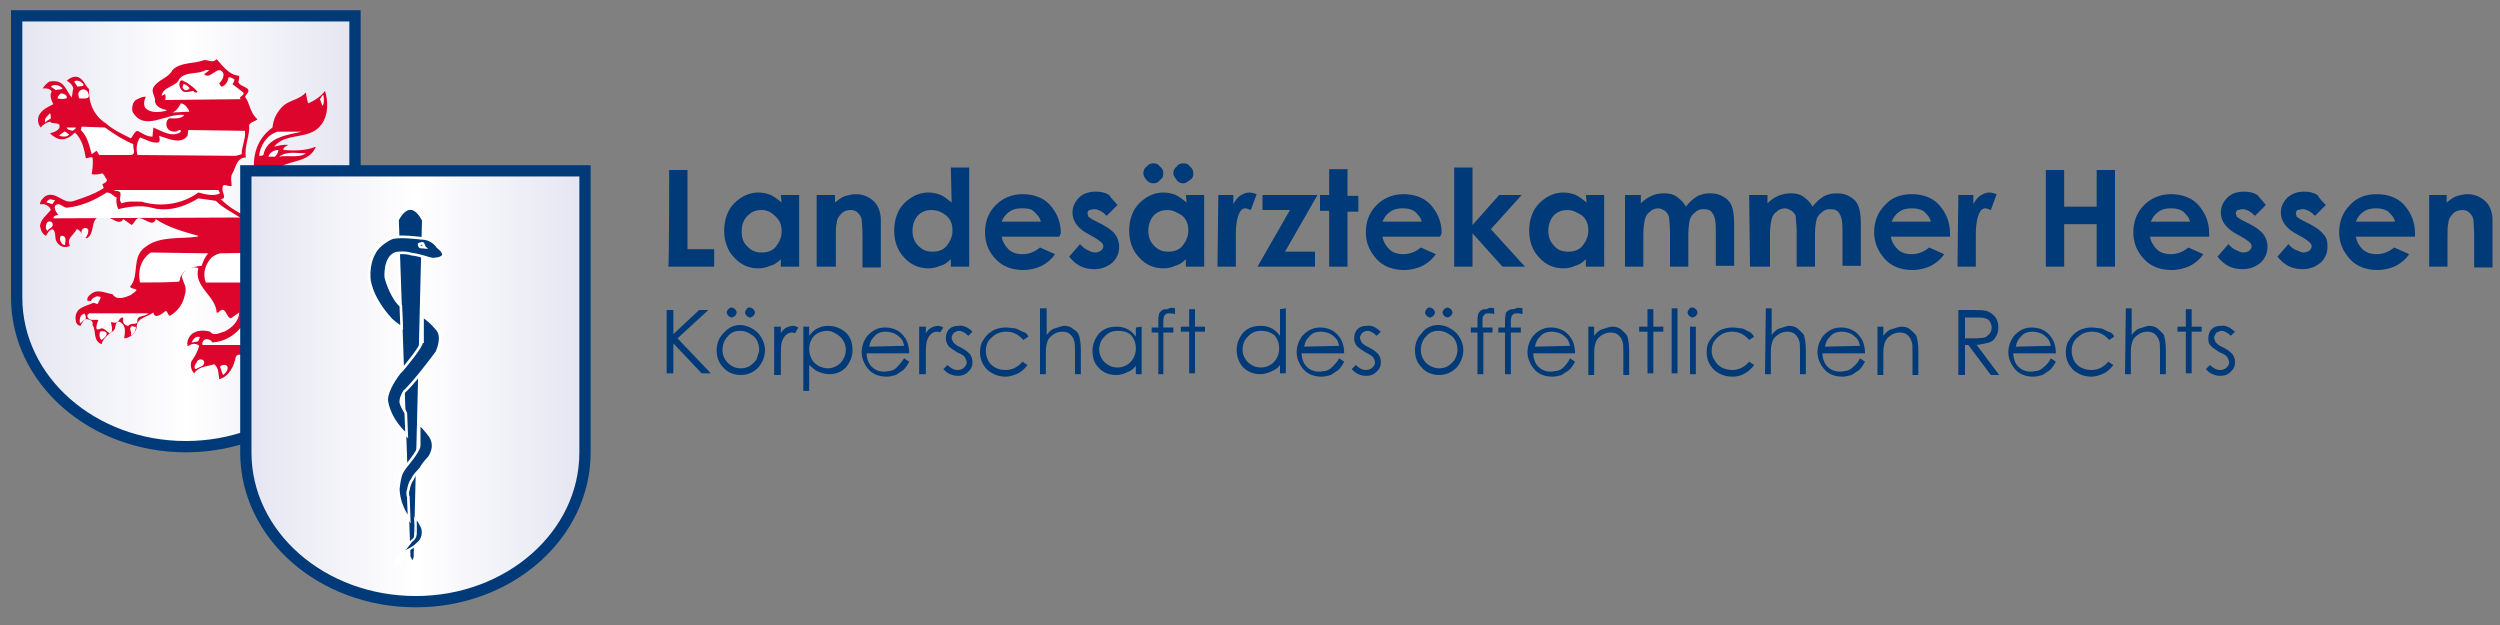 <?xml version="1.0" encoding="utf-8"?>
<!-- Generator: Adobe Illustrator 27.6.1, SVG Export Plug-In . SVG Version: 6.00 Build 0)  -->
<svg version="1.1" id="Ebene_1" xmlns="http://www.w3.org/2000/svg" xmlns:xlink="http://www.w3.org/1999/xlink" x="0px" y="0px"
	 viewBox="0 0 300 75" style="enable-background:new 0 0 300 75;" xml:space="preserve">
<rect x="0" y="0" width="300" height="75" fill="#808080" stroke="none"/>
<style type="text/css">
	.st0{enable-background:new    ;}
	.st1{fill:#003A78;}
	.st2{fill:url(#SVGID_1_);stroke:#003A78;stroke-width:1.356;}
	.st3{fill:none;stroke:#000000;stroke-width:0.185;}
	.st4{fill:none;}
	.st5{fill:#DD052B;}
	.st6{fill:#FFFFFF;}
	.st7{fill:url(#SVGID_00000108289823804006520950000016505595452737876096_);stroke:#003A78;stroke-width:1.354;}
	.st8{fill:#0053A1;stroke:#FFFFFF;stroke-width:1.339;}
	.st9{fill:#003A78;stroke:#FFFFFF;stroke-width:0.32;}
	.st10{fill:#003A78;stroke:#FFFFFF;stroke-width:0.24;}
</style>
<g class="st0">
	<path class="st1" d="M80.3,20.4h2.2v9.5h3.2V32h-5.5C80.3,32,80.3,20.4,80.3,20.4z"/>
	<path class="st1" d="M93.7,23.4h2.2V32h-2.2v-0.9c-0.4,0.4-0.8,0.7-1.3,0.8c-0.4,0.2-0.9,0.3-1.4,0.3c-1.1,0-2.1-0.4-2.9-1.3
		c-0.8-0.8-1.2-2-1.2-3.2c0-1.3,0.4-2.5,1.2-3.3c0.8-0.8,1.8-1.3,2.9-1.3c0.5,0,1,0.1,1.5,0.3c0.4,0.2,0.8,0.5,1.3,0.9L93.7,23.4
		C93.7,23.4,93.7,23.4,93.7,23.4z M91.4,25.2c-0.7,0-1.2,0.2-1.7,0.7C89.2,26.4,89,27,89,27.8s0.2,1.3,0.7,1.8
		c0.5,0.5,1,0.7,1.7,0.7c0.7,0,1.3-0.2,1.7-0.7c0.4-0.5,0.7-1.1,0.7-1.8c0-0.8-0.2-1.3-0.7-1.8C92.6,25.5,92.1,25.2,91.4,25.2z"/>
	<path class="st1" d="M98,23.4h2.2v0.9c0.5-0.4,0.9-0.7,1.3-0.8c0.4-0.1,0.8-0.2,1.2-0.2c0.8,0,1.6,0.3,2.2,0.9
		c0.5,0.5,0.8,1.3,0.8,2.2v5.7h-2.2v-3.8c0-1.1-0.1-1.7-0.1-2c-0.1-0.4-0.3-0.6-0.5-0.8s-0.5-0.3-0.8-0.3c-0.4,0-0.8,0.1-1.1,0.4
		s-0.6,0.7-0.6,1.2c-0.1,0.3-0.1,0.8-0.1,1.8V32H98V23.4z"/>
	<path class="st1" d="M114.1,20.1h2.2V32h-2.2v-0.9c-0.4,0.4-0.8,0.7-1.3,0.8c-0.4,0.2-0.9,0.3-1.4,0.3c-1.1,0-2.1-0.4-2.9-1.3
		c-0.8-0.8-1.2-2-1.2-3.2c0-1.3,0.4-2.5,1.2-3.3c0.8-0.8,1.8-1.3,2.9-1.3c0.5,0,1,0.1,1.5,0.3c0.4,0.2,0.8,0.5,1.3,0.9L114.1,20.1
		C114.1,20.1,114.1,20.1,114.1,20.1z M111.8,25.2c-0.7,0-1.2,0.2-1.7,0.7c-0.4,0.5-0.6,1.1-0.6,1.8s0.2,1.3,0.7,1.8
		c0.5,0.5,1,0.7,1.7,0.7c0.7,0,1.3-0.2,1.7-0.7c0.4-0.5,0.7-1.1,0.7-1.8c0-0.8-0.2-1.3-0.7-1.8C113.1,25.5,112.5,25.2,111.8,25.2z"
		/>
	<path class="st1" d="M127.1,28.4h-6.9c0.1,0.6,0.4,1.1,0.8,1.5c0.4,0.4,1,0.6,1.7,0.6c0.8,0,1.5-0.3,2.1-0.8l1.8,0.8
		c-0.4,0.6-1,1.1-1.6,1.4c-0.6,0.3-1.4,0.5-2.2,0.5c-1.3,0-2.5-0.4-3.3-1.3c-0.8-0.8-1.3-1.9-1.3-3.2s0.4-2.4,1.3-3.3
		c0.8-0.8,1.9-1.3,3.2-1.3c1.3,0,2.5,0.4,3.3,1.3c0.8,0.9,1.3,2,1.3,3.4L127.1,28.4z M124.9,26.6c-0.1-0.5-0.4-0.8-0.8-1.2
		c-0.4-0.4-0.9-0.4-1.5-0.4c-0.6,0-1.1,0.1-1.6,0.5c-0.3,0.2-0.6,0.6-0.8,1.1H124.9z"/>
	<path class="st1" d="M134.1,24.6l-1.3,1.3c-0.6-0.6-1.1-0.8-1.5-0.8c-0.2,0-0.4,0.1-0.6,0.1c-0.1,0.1-0.2,0.2-0.2,0.4
		s0.1,0.2,0.1,0.4c0.1,0.1,0.3,0.2,0.6,0.4l0.8,0.4c0.8,0.4,1.4,0.8,1.8,1.3c0.3,0.4,0.5,0.9,0.5,1.5c0,0.8-0.3,1.4-0.8,1.9
		c-0.6,0.5-1.3,0.8-2.2,0.8c-1.3,0-2.2-0.5-3-1.5l1.3-1.5c0.3,0.3,0.6,0.6,0.9,0.7c0.4,0.2,0.6,0.3,0.9,0.3s0.5-0.1,0.7-0.2
		c0.1-0.1,0.3-0.3,0.3-0.5c0-0.4-0.3-0.6-0.9-1l-0.7-0.4c-1.4-0.7-2.1-1.6-2.1-2.7c0-0.7,0.3-1.3,0.8-1.8c0.5-0.5,1.2-0.7,2-0.7
		c0.6,0,1.1,0.1,1.6,0.4C133.3,23.8,133.8,24.2,134.1,24.6z"/>
	<path class="st1" d="M142.3,23.4h2.2V32h-2.2v-0.9c-0.4,0.4-0.8,0.7-1.3,0.8c-0.4,0.2-0.9,0.3-1.4,0.3c-1.1,0-2.1-0.4-2.9-1.3
		c-0.8-0.8-1.2-2-1.2-3.2c0-1.3,0.4-2.5,1.2-3.3c0.8-0.8,1.8-1.3,2.9-1.3c0.5,0,1,0.1,1.5,0.3c0.4,0.2,0.8,0.5,1.3,0.9L142.3,23.4
		C142.4,23.4,142.3,23.4,142.3,23.4z M138.4,19.6c0.4,0,0.6,0.1,0.8,0.4c0.3,0.2,0.4,0.5,0.4,0.8c0,0.4-0.1,0.6-0.4,0.8
		c-0.2,0.3-0.5,0.4-0.8,0.4c-0.3,0-0.6-0.1-0.8-0.4c-0.2-0.2-0.4-0.5-0.4-0.8c0-0.3,0.1-0.6,0.4-0.8
		C137.8,19.7,138.1,19.6,138.4,19.6z M140.1,25.2c-0.7,0-1.2,0.2-1.7,0.7c-0.4,0.5-0.6,1.1-0.6,1.8s0.2,1.3,0.7,1.8
		c0.5,0.5,1,0.7,1.7,0.7s1.3-0.2,1.7-0.7c0.4-0.5,0.7-1.1,0.7-1.8c0-0.8-0.2-1.3-0.7-1.8C141.3,25.5,140.7,25.2,140.1,25.2z
		 M142,19.6c0.4,0,0.6,0.1,0.8,0.4c0.3,0.2,0.4,0.5,0.4,0.8c0,0.4-0.1,0.6-0.4,0.8s-0.5,0.4-0.8,0.4c-0.3,0-0.6-0.1-0.8-0.4
		s-0.4-0.5-0.4-0.8c0-0.3,0.1-0.6,0.4-0.8C141.4,19.7,141.6,19.6,142,19.6z"/>
	<path class="st1" d="M146.2,23.4h1.8v1.1c0.2-0.4,0.5-0.8,0.8-1c0.3-0.2,0.7-0.4,1.1-0.4c0.3,0,0.6,0.1,0.9,0.2l-0.7,1.9
		c-0.3-0.1-0.5-0.2-0.6-0.2c-0.4,0-0.6,0.2-0.8,0.6c-0.2,0.4-0.4,1.2-0.4,2.5v0.4V32h-2.2L146.2,23.4L146.2,23.4z"/>
	<path class="st1" d="M151.5,23.4h6.6l-3.9,6.8h3.6V32h-6.9l3.9-6.8h-3.3V23.4L151.5,23.4z"/>
	<path class="st1" d="M159.5,20.3h2.2v3.2h1.3v1.9h-1.3V32h-2.2v-6.7h-1.1v-1.9h1.1V20.3z"/>
	<path class="st1" d="M172.8,28.4h-6.9c0.1,0.6,0.4,1.1,0.8,1.5s1,0.6,1.7,0.6c0.8,0,1.5-0.3,2.1-0.8l1.8,0.8
		c-0.4,0.6-1,1.1-1.6,1.4c-0.6,0.3-1.4,0.5-2.2,0.5c-1.3,0-2.5-0.4-3.3-1.3s-1.3-1.9-1.3-3.2s0.4-2.4,1.3-3.3
		c0.8-0.8,1.9-1.3,3.2-1.3c1.3,0,2.5,0.4,3.3,1.3c0.8,0.9,1.3,2,1.3,3.4L172.8,28.4L172.8,28.4z M170.6,26.6
		c-0.1-0.5-0.4-0.8-0.8-1.2c-0.4-0.3-0.9-0.4-1.5-0.4c-0.6,0-1.1,0.1-1.6,0.5c-0.3,0.2-0.6,0.6-0.8,1.1H170.6z"/>
	<path class="st1" d="M174.5,20.1h2.2V27l3.2-3.6h2.7l-3.7,4.1l4.1,4.5h-2.7l-3.6-4v4h-2.2L174.5,20.1
		C174.6,20.1,174.5,20.1,174.5,20.1z"/>
	<path class="st1" d="M190.3,23.4h2.2V32h-2.2v-0.9c-0.4,0.4-0.8,0.7-1.3,0.8c-0.4,0.2-0.9,0.3-1.4,0.3c-1.1,0-2.1-0.4-2.9-1.3
		c-0.8-0.8-1.2-2-1.2-3.2c0-1.3,0.4-2.5,1.2-3.3c0.8-0.8,1.8-1.3,2.9-1.3c0.5,0,1,0.1,1.5,0.3c0.4,0.2,0.8,0.5,1.3,0.9L190.3,23.4
		C190.4,23.4,190.3,23.4,190.3,23.4z M188.1,25.2c-0.7,0-1.2,0.2-1.7,0.7c-0.4,0.5-0.6,1.1-0.6,1.8s0.2,1.3,0.7,1.8
		c0.4,0.5,1,0.7,1.7,0.7c0.7,0,1.3-0.2,1.7-0.7c0.4-0.5,0.7-1.1,0.7-1.8c0-0.8-0.2-1.3-0.7-1.8C189.3,25.5,188.7,25.2,188.1,25.2z"
		/>
	<path class="st1" d="M194.7,23.4h2.2v1c0.4-0.4,0.8-0.7,1.3-0.9c0.4-0.2,0.9-0.3,1.5-0.3c0.6,0,1.1,0.1,1.5,0.4s0.8,0.6,1.1,1.2
		c0.4-0.5,0.8-0.9,1.3-1.2c0.5-0.3,1.1-0.4,1.6-0.4c0.6,0,1.1,0.1,1.6,0.4c0.5,0.3,0.8,0.6,1,1.1c0.2,0.5,0.3,1.2,0.3,2.2v5h-2.2
		v-4.3c0-1-0.1-1.6-0.4-2c-0.2-0.4-0.6-0.5-1.1-0.5c-0.4,0-0.7,0.1-1,0.4c-0.3,0.2-0.5,0.5-0.6,0.8c-0.1,0.4-0.2,1-0.2,1.8v3.9h-2.2
		v-4.2c0-0.8-0.1-1.3-0.1-1.7c-0.1-0.4-0.3-0.6-0.5-0.8c-0.2-0.1-0.5-0.3-0.8-0.3s-0.7,0.1-1,0.4c-0.3,0.2-0.5,0.5-0.6,0.9
		c-0.1,0.4-0.2,1-0.2,1.8v3.9h-2.2V23.4z"/>
	<path class="st1" d="M209.9,23.4h2.2v1c0.4-0.4,0.8-0.7,1.3-0.9c0.5-0.2,0.9-0.3,1.5-0.3c0.6,0,1.1,0.1,1.5,0.4
		c0.4,0.3,0.8,0.6,1.1,1.2c0.4-0.5,0.8-0.9,1.3-1.2c0.5-0.3,1.1-0.4,1.6-0.4c0.6,0,1.1,0.1,1.6,0.4c0.5,0.3,0.8,0.6,1,1.1
		c0.2,0.5,0.3,1.2,0.3,2.2v5h-2.2v-4.3c0-1-0.1-1.6-0.4-2c-0.2-0.4-0.6-0.5-1.1-0.5c-0.4,0-0.7,0.1-1,0.4c-0.3,0.2-0.5,0.5-0.6,0.8
		c-0.1,0.4-0.2,1-0.2,1.8v3.9h-2.2v-4.2c0-0.8-0.1-1.3-0.1-1.7s-0.3-0.6-0.5-0.8c-0.2-0.1-0.5-0.3-0.8-0.3s-0.7,0.1-1,0.4
		c-0.3,0.2-0.5,0.5-0.6,0.9c-0.1,0.4-0.2,1-0.2,1.8v3.9H210L209.9,23.4L209.9,23.4z"/>
	<path class="st1" d="M233.8,28.4h-6.9c0.1,0.6,0.4,1.1,0.8,1.5s1,0.6,1.7,0.6c0.8,0,1.5-0.3,2.1-0.8l1.8,0.8
		c-0.4,0.6-1,1.1-1.6,1.4c-0.6,0.3-1.4,0.5-2.2,0.5c-1.3,0-2.5-0.4-3.3-1.3s-1.3-1.9-1.3-3.2s0.4-2.4,1.3-3.3
		c0.8-0.9,1.9-1.3,3.2-1.3c1.3,0,2.5,0.4,3.3,1.3s1.3,2,1.3,3.4V28.4z M231.7,26.6c-0.1-0.5-0.4-0.8-0.8-1.2
		c-0.4-0.3-0.9-0.4-1.5-0.4c-0.6,0-1.1,0.1-1.6,0.5c-0.3,0.2-0.6,0.6-0.8,1.1H231.7z"/>
	<path class="st1" d="M235,23.4h1.8v1.1c0.2-0.4,0.5-0.8,0.8-1s0.7-0.4,1.1-0.4c0.3,0,0.6,0.1,0.9,0.2l-0.7,1.9
		c-0.3-0.1-0.5-0.2-0.6-0.2c-0.4,0-0.6,0.2-0.8,0.6c-0.2,0.4-0.4,1.2-0.4,2.5v0.4V32h-2.2L235,23.4L235,23.4z"/>
	<path class="st1" d="M245.5,20.4h2.2v4.4h3.9v-4.4h2.2V32h-2.2v-5.1h-3.9V32h-2.2V20.4z"/>
	<path class="st1" d="M264.9,28.4H258c0.1,0.6,0.4,1.1,0.8,1.5c0.4,0.4,1,0.6,1.7,0.6c0.8,0,1.5-0.3,2.1-0.8l1.8,0.8
		c-0.4,0.6-1,1.1-1.6,1.4c-0.6,0.3-1.4,0.5-2.2,0.5c-1.3,0-2.5-0.4-3.3-1.3c-0.8-0.8-1.3-1.9-1.3-3.2s0.4-2.4,1.3-3.3
		c0.8-0.8,1.9-1.3,3.2-1.3c1.3,0,2.5,0.4,3.3,1.3c0.8,0.9,1.3,2,1.3,3.4V28.4z M262.8,26.6c-0.1-0.5-0.4-0.8-0.8-1.2
		c-0.4-0.3-0.9-0.4-1.5-0.4c-0.6,0-1.1,0.1-1.6,0.5c-0.3,0.2-0.6,0.6-0.8,1.1H262.8z"/>
	<path class="st1" d="M271.9,24.6l-1.3,1.3c-0.6-0.6-1.1-0.8-1.5-0.8c-0.2,0-0.4,0.1-0.6,0.1c-0.1,0.1-0.2,0.2-0.2,0.4
		s0.1,0.2,0.1,0.4c0.1,0.1,0.3,0.2,0.6,0.4l0.8,0.4c0.8,0.4,1.4,0.8,1.8,1.3c0.3,0.4,0.5,0.9,0.5,1.5c0,0.8-0.3,1.4-0.8,1.9
		c-0.6,0.5-1.3,0.8-2.2,0.8c-1.3,0-2.2-0.5-3-1.5l1.3-1.5c0.3,0.3,0.6,0.6,0.9,0.7c0.4,0.2,0.6,0.3,0.9,0.3c0.3,0,0.5-0.1,0.7-0.2
		c0.1-0.1,0.3-0.3,0.3-0.5c0-0.4-0.3-0.6-0.9-1l-0.7-0.4c-1.4-0.7-2.1-1.6-2.1-2.7c0-0.7,0.3-1.3,0.8-1.8c0.5-0.5,1.2-0.7,2-0.7
		c0.6,0,1.1,0.1,1.6,0.4C271.2,23.8,271.6,24.2,271.9,24.6z"/>
	<path class="st1" d="M279.1,24.6l-1.3,1.3c-0.6-0.6-1.1-0.8-1.5-0.8c-0.2,0-0.4,0.1-0.6,0.1c-0.1,0.1-0.2,0.2-0.2,0.4
		s0.1,0.2,0.1,0.4c0.1,0.1,0.3,0.2,0.6,0.4l0.8,0.4c0.8,0.4,1.4,0.8,1.8,1.3c0.4,0.4,0.5,0.9,0.5,1.5c0,0.8-0.3,1.4-0.8,1.9
		c-0.6,0.5-1.3,0.8-2.2,0.8c-1.3,0-2.2-0.5-3-1.5l1.3-1.5c0.3,0.3,0.6,0.6,0.9,0.7c0.4,0.1,0.6,0.3,0.9,0.3s0.5-0.1,0.7-0.2
		c0.1-0.1,0.3-0.3,0.3-0.5c0-0.4-0.3-0.6-0.9-1l-0.7-0.4c-1.4-0.7-2.1-1.6-2.1-2.7c0-0.7,0.3-1.3,0.8-1.8c0.6-0.5,1.2-0.7,2-0.7
		c0.6,0,1.1,0.1,1.6,0.4C278.3,23.8,278.7,24.2,279.1,24.6z"/>
	<path class="st1" d="M289.6,28.4h-6.9c0.1,0.6,0.4,1.1,0.8,1.5c0.4,0.4,1,0.6,1.7,0.6c0.8,0,1.5-0.3,2.1-0.8l1.8,0.8
		c-0.4,0.6-1,1.1-1.6,1.4c-0.6,0.3-1.4,0.5-2.2,0.5c-1.3,0-2.5-0.4-3.3-1.3s-1.3-1.9-1.3-3.2s0.4-2.4,1.3-3.3
		c0.8-0.9,1.9-1.3,3.2-1.3c1.3,0,2.5,0.4,3.3,1.3s1.3,2,1.3,3.4V28.4z M287.4,26.6c-0.1-0.5-0.4-0.8-0.8-1.2
		c-0.4-0.3-0.9-0.4-1.5-0.4c-0.6,0-1.1,0.1-1.6,0.5c-0.3,0.2-0.6,0.6-0.8,1.1H287.4z"/>
	<path class="st1" d="M291.4,23.4h2.2v0.9c0.5-0.4,0.9-0.7,1.3-0.8c0.4-0.1,0.8-0.2,1.2-0.2c0.8,0,1.6,0.3,2.2,0.9
		c0.5,0.5,0.8,1.3,0.8,2.2v5.7h-2.2v-3.8c0-1.1-0.1-1.7-0.1-2c-0.1-0.4-0.3-0.6-0.5-0.8c-0.2-0.2-0.5-0.3-0.8-0.3
		c-0.4,0-0.8,0.1-1.1,0.4c-0.3,0.3-0.6,0.7-0.6,1.2c-0.1,0.3-0.1,0.8-0.1,1.8V32h-2.2V23.4z"/>
</g>
<g class="st0">
	<path class="st1" d="M80,37.2h0.8v2.9l3.1-2.9h1.1l-3.7,3.4l4,4.2h-1.1l-3.4-3.6v3.6H80L80,37.2L80,37.2z"/>
	<path class="st1" d="M88.8,39c0.8,0,1.6,0.4,2.2,1c0.5,0.6,0.8,1.3,0.8,2c0,0.8-0.3,1.5-0.8,2.1c-0.6,0.6-1.3,0.9-2.1,0.9
		c-0.8,0-1.6-0.3-2.1-0.9c-0.6-0.6-0.8-1.3-0.8-2.1c0-0.8,0.3-1.5,0.8-2C87.3,39.4,88,39,88.8,39z M88.8,39.7
		c-0.6,0-1.1,0.2-1.5,0.7c-0.4,0.4-0.6,1-0.6,1.6c0,0.4,0.1,0.8,0.3,1.1c0.2,0.4,0.5,0.6,0.8,0.8s0.7,0.3,1.1,0.3s0.8-0.1,1.1-0.3
		s0.6-0.5,0.8-0.8c0.1-0.4,0.3-0.8,0.3-1.1c0-0.6-0.2-1.2-0.6-1.6C90,40,89.5,39.7,88.8,39.7z M87.8,36.9c0.1,0,0.3,0.1,0.4,0.2
		c0.1,0.1,0.2,0.3,0.2,0.4c0,0.1-0.1,0.3-0.2,0.4c-0.1,0.1-0.3,0.2-0.4,0.2s-0.3-0.1-0.4-0.2s-0.2-0.3-0.2-0.4
		c0-0.1,0.1-0.3,0.2-0.4C87.5,37,87.6,36.9,87.8,36.9z M90,36.9c0.1,0,0.3,0.1,0.4,0.2c0.1,0.1,0.2,0.3,0.2,0.4
		c0,0.1-0.1,0.3-0.2,0.4s-0.3,0.2-0.4,0.2c-0.1,0-0.3-0.1-0.4-0.2c-0.1-0.1-0.2-0.3-0.2-0.4c0-0.1,0.1-0.3,0.2-0.4
		C89.6,37,89.7,36.9,90,36.9z"/>
	<path class="st1" d="M92.9,39.2h0.8V40c0.2-0.4,0.5-0.6,0.7-0.7c0.2-0.1,0.5-0.2,0.8-0.2c0.2,0,0.4,0.1,0.6,0.2L95.4,40
		c-0.1-0.1-0.3-0.1-0.4-0.1c-0.2,0-0.5,0.1-0.7,0.3c-0.2,0.2-0.4,0.5-0.5,0.9c-0.1,0.4-0.1,1-0.1,2v1.9h-0.8V39.2z"/>
	<path class="st1" d="M96.4,39.2h0.7v1.1c0.3-0.4,0.6-0.7,1-0.9s0.8-0.3,1.3-0.3c0.8,0,1.5,0.3,2.1,0.8c0.6,0.6,0.8,1.3,0.8,2.1
		c0,0.8-0.3,1.5-0.8,2.1c-0.6,0.6-1.3,0.8-2,0.8c-0.4,0-0.8-0.1-1.3-0.3s-0.7-0.5-1.1-0.8v3.1h-0.7V39.2z M99.3,39.7
		c-0.6,0-1.2,0.2-1.6,0.6s-0.6,1-0.6,1.6c0,0.4,0.1,0.8,0.3,1.2c0.2,0.4,0.5,0.6,0.8,0.8c0.4,0.2,0.8,0.3,1.1,0.3
		c0.4,0,0.8-0.1,1.1-0.3c0.4-0.2,0.6-0.5,0.8-0.8s0.3-0.8,0.3-1.1c0-0.4-0.1-0.8-0.3-1.1c-0.2-0.4-0.5-0.6-0.8-0.8
		C100.1,39.9,99.7,39.7,99.3,39.7z"/>
	<path class="st1" d="M108.5,43l0.6,0.4c-0.2,0.4-0.4,0.7-0.7,1c-0.3,0.2-0.6,0.4-0.9,0.6c-0.4,0.1-0.7,0.2-1.1,0.2
		c-0.9,0-1.7-0.3-2.2-0.9c-0.5-0.6-0.8-1.3-0.8-2c0-0.7,0.2-1.3,0.6-1.9c0.6-0.7,1.3-1.1,2.2-1.1c1,0,1.8,0.4,2.3,1.1
		c0.4,0.5,0.6,1.2,0.6,2h-5.1c0,0.6,0.2,1.2,0.6,1.6c0.4,0.4,0.9,0.6,1.5,0.6c0.3,0,0.6-0.1,0.8-0.1c0.3-0.1,0.5-0.2,0.7-0.4
		C108,43.7,108.2,43.4,108.5,43z M108.5,41.5c-0.1-0.4-0.2-0.7-0.4-0.9s-0.4-0.4-0.8-0.6c-0.4-0.1-0.6-0.2-1-0.2
		c-0.6,0-1.1,0.2-1.4,0.6c-0.3,0.3-0.5,0.6-0.6,1.2L108.5,41.5L108.5,41.5z"/>
	<path class="st1" d="M110.3,39.2h0.8V40c0.2-0.4,0.5-0.6,0.7-0.7c0.2-0.1,0.5-0.2,0.8-0.2c0.2,0,0.4,0.1,0.6,0.2l-0.4,0.6
		c-0.1-0.1-0.3-0.1-0.4-0.1c-0.2,0-0.5,0.1-0.7,0.3c-0.2,0.2-0.4,0.5-0.5,0.9c-0.1,0.4-0.1,1-0.1,2v1.9h-0.8V39.2z"/>
	<path class="st1" d="M116.7,39.8l-0.5,0.5c-0.4-0.4-0.8-0.6-1.1-0.6c-0.2,0-0.4,0.1-0.6,0.2c-0.1,0.1-0.3,0.4-0.3,0.6
		s0.1,0.4,0.2,0.6c0.1,0.1,0.4,0.4,0.9,0.6c0.6,0.3,0.9,0.6,1.1,0.8c0.2,0.3,0.3,0.6,0.3,0.9c0,0.5-0.1,0.8-0.5,1.2
		c-0.4,0.4-0.8,0.5-1.3,0.5c-0.4,0-0.6-0.1-0.9-0.2c-0.3-0.1-0.6-0.4-0.8-0.6l0.5-0.5c0.4,0.4,0.8,0.6,1.2,0.6
		c0.3,0,0.6-0.1,0.8-0.3s0.3-0.4,0.3-0.6s-0.1-0.4-0.2-0.6s-0.4-0.4-0.9-0.6c-0.5-0.3-0.8-0.5-1.1-0.8c-0.2-0.3-0.3-0.6-0.3-0.9
		c0-0.4,0.1-0.8,0.4-1.1c0.3-0.3,0.7-0.4,1.1-0.4C115.6,39,116.2,39.3,116.7,39.8z"/>
	<path class="st1" d="M123.4,40.4l-0.6,0.4c-0.5-0.6-1.2-1-2-1c-0.7,0-1.3,0.2-1.8,0.7c-0.5,0.4-0.7,1-0.7,1.6
		c0,0.4,0.1,0.8,0.3,1.2c0.2,0.4,0.5,0.6,0.8,0.8c0.4,0.2,0.8,0.3,1.3,0.3c0.8,0,1.5-0.4,2-1l0.6,0.4c-0.3,0.4-0.6,0.7-1.1,1
		c-0.5,0.2-1,0.4-1.5,0.4c-0.9,0-1.6-0.3-2.2-0.8c-0.6-0.6-0.9-1.3-0.9-2.1c0-0.6,0.1-1.1,0.4-1.5c0.3-0.5,0.6-0.8,1.1-1.1
		c0.5-0.3,1.1-0.4,1.6-0.4c0.4,0,0.8,0.1,1.1,0.1c0.4,0.1,0.6,0.3,0.9,0.4C123.1,39.9,123.3,40.1,123.4,40.4z"/>
	<path class="st1" d="M124.9,37h0.7v3.2c0.3-0.4,0.6-0.7,1-0.8s0.8-0.3,1.1-0.3c0.4,0,0.8,0.1,1.1,0.4c0.4,0.2,0.6,0.5,0.7,0.8
		c0.1,0.4,0.2,0.9,0.2,1.7v2.9H129v-2.7c0-0.6,0-1.1-0.1-1.3c-0.1-0.4-0.3-0.6-0.5-0.8c-0.2-0.2-0.6-0.3-0.9-0.3
		c-0.4,0-0.8,0.1-1.2,0.4c-0.4,0.3-0.6,0.6-0.7,1.1c-0.1,0.3-0.1,0.8-0.1,1.5v2.1h-0.7V37z"/>
	<path class="st1" d="M137,39.2v5.7h-0.7v-1c-0.3,0.4-0.6,0.6-1.1,0.8c-0.4,0.2-0.8,0.3-1.3,0.3c-0.8,0-1.5-0.3-2-0.8
		c-0.6-0.6-0.8-1.3-0.8-2.1c0-0.8,0.3-1.5,0.8-2.1c0.6-0.6,1.3-0.8,2.1-0.8c0.5,0,0.9,0.1,1.3,0.3s0.7,0.5,1,0.9v-1.1L137,39.2
		L137,39.2z M134.1,39.7c-0.4,0-0.8,0.1-1.1,0.3s-0.6,0.5-0.8,0.8c-0.2,0.4-0.3,0.8-0.3,1.1c0,0.4,0.1,0.8,0.3,1.1
		c0.2,0.4,0.5,0.6,0.8,0.8s0.7,0.3,1.1,0.3s0.8-0.1,1.1-0.3c0.4-0.2,0.6-0.5,0.8-0.8c0.2-0.4,0.3-0.7,0.3-1.2c0-0.6-0.2-1.2-0.6-1.6
		S134.7,39.7,134.1,39.7z"/>
	<path class="st1" d="M141,37v0.7c-0.3-0.1-0.5-0.1-0.7-0.1c-0.1,0-0.3,0-0.4,0.1c-0.1,0.1-0.1,0.1-0.2,0.2c0,0.1-0.1,0.3-0.1,0.6
		v0.8h1.2v0.6h-1.2v5H139v-5h-0.8v-0.6h0.8v-0.9c0-0.4,0.1-0.7,0.1-0.8c0.1-0.1,0.2-0.3,0.4-0.4c0.1-0.1,0.4-0.1,0.6-0.1
		C140.4,36.9,140.7,36.9,141,37z"/>
	<path class="st1" d="M142.7,37.1h0.7v2.1h1.2v0.6h-1.2v5h-0.7v-5h-1v-0.6h1V37.1z"/>
	<path class="st1" d="M154.3,37v7.8h-0.7v-1c-0.3,0.4-0.6,0.6-1.1,0.8s-0.8,0.3-1.3,0.3c-0.8,0-1.5-0.3-2-0.8s-0.8-1.3-0.8-2.1
		c0-0.8,0.3-1.5,0.8-2.1c0.6-0.6,1.3-0.8,2.1-0.8c0.5,0,0.9,0.1,1.3,0.3s0.7,0.5,1,0.9v-3.2L154.3,37L154.3,37z M151.3,39.7
		c-0.4,0-0.8,0.1-1.1,0.3s-0.6,0.5-0.8,0.8c-0.2,0.4-0.3,0.8-0.3,1.1c0,0.4,0.1,0.8,0.3,1.1c0.2,0.4,0.5,0.6,0.8,0.8
		s0.7,0.3,1.1,0.3s0.8-0.1,1.1-0.3c0.4-0.2,0.6-0.5,0.8-0.8c0.2-0.4,0.3-0.7,0.3-1.2c0-0.6-0.2-1.2-0.6-1.6
		C152.5,39.9,152,39.7,151.3,39.7z"/>
	<path class="st1" d="M160.7,43l0.6,0.4c-0.2,0.4-0.4,0.7-0.7,1c-0.3,0.2-0.6,0.4-0.9,0.6c-0.4,0.1-0.7,0.2-1.1,0.2
		c-0.9,0-1.7-0.3-2.2-0.9c-0.5-0.6-0.8-1.3-0.8-2c0-0.7,0.2-1.3,0.6-1.9c0.6-0.7,1.3-1.1,2.2-1.1c1,0,1.8,0.4,2.3,1.1
		c0.4,0.5,0.6,1.2,0.6,2h-5.1c0,0.6,0.2,1.2,0.6,1.6c0.4,0.4,0.9,0.6,1.5,0.6c0.3,0,0.6-0.1,0.8-0.1c0.3-0.1,0.5-0.2,0.7-0.4
		C160.2,43.7,160.5,43.4,160.7,43z M160.7,41.5c-0.1-0.4-0.2-0.7-0.4-0.9c-0.2-0.2-0.4-0.4-0.8-0.6c-0.3-0.1-0.6-0.2-1-0.2
		c-0.6,0-1.1,0.2-1.4,0.6c-0.3,0.3-0.5,0.6-0.6,1.2L160.7,41.5L160.7,41.5z"/>
	<path class="st1" d="M165.7,39.8l-0.5,0.5c-0.4-0.4-0.8-0.6-1.1-0.6c-0.2,0-0.4,0.1-0.6,0.2c-0.1,0.1-0.3,0.4-0.3,0.6
		s0.1,0.4,0.2,0.6c0.1,0.1,0.4,0.4,0.9,0.6c0.6,0.3,0.9,0.6,1.1,0.8c0.2,0.3,0.3,0.6,0.3,0.9c0,0.5-0.1,0.8-0.5,1.2
		c-0.4,0.4-0.8,0.5-1.3,0.5c-0.4,0-0.6-0.1-0.9-0.2c-0.3-0.1-0.6-0.4-0.8-0.6l0.5-0.5c0.4,0.4,0.8,0.6,1.2,0.6
		c0.3,0,0.6-0.1,0.8-0.3c0.2-0.2,0.3-0.4,0.3-0.6s-0.1-0.4-0.2-0.6c-0.1-0.1-0.4-0.4-0.9-0.6c-0.5-0.3-0.8-0.5-1.1-0.8
		c-0.2-0.3-0.3-0.6-0.3-0.9c0-0.4,0.1-0.8,0.4-1.1c0.3-0.3,0.7-0.4,1.1-0.4C164.7,39,165.1,39.3,165.7,39.8z"/>
	<path class="st1" d="M172.6,39c0.8,0,1.6,0.4,2.2,1c0.5,0.6,0.8,1.3,0.8,2c0,0.8-0.3,1.5-0.8,2.1c-0.6,0.6-1.3,0.9-2.1,0.9
		s-1.6-0.3-2.1-0.9c-0.6-0.6-0.8-1.3-0.8-2.1c0-0.8,0.3-1.5,0.8-2C171,39.4,171.7,39,172.6,39z M172.6,39.7c-0.6,0-1.1,0.2-1.5,0.7
		c-0.4,0.4-0.6,1-0.6,1.6c0,0.4,0.1,0.8,0.3,1.1c0.2,0.4,0.5,0.6,0.8,0.8c0.4,0.2,0.7,0.3,1.1,0.3s0.8-0.1,1.1-0.3s0.6-0.5,0.8-0.8
		c0.2-0.4,0.3-0.8,0.3-1.1c0-0.6-0.2-1.2-0.6-1.6C173.8,40,173.3,39.7,172.6,39.7z M171.6,36.9c0.1,0,0.3,0.1,0.4,0.2
		c0.1,0.1,0.2,0.3,0.2,0.4c0,0.1-0.1,0.3-0.2,0.4c-0.1,0.1-0.3,0.2-0.4,0.2s-0.3-0.1-0.4-0.2s-0.2-0.3-0.2-0.4
		c0-0.1,0.1-0.3,0.2-0.4C171.2,37,171.4,36.9,171.6,36.9z M173.7,36.9c0.1,0,0.3,0.1,0.4,0.2c0.1,0.1,0.2,0.3,0.2,0.4
		c0,0.1-0.1,0.3-0.2,0.4s-0.3,0.2-0.4,0.2s-0.3-0.1-0.4-0.2c-0.1-0.1-0.2-0.3-0.2-0.4c0-0.1,0.1-0.3,0.2-0.4
		C173.4,37,173.6,36.9,173.7,36.9z"/>
	<path class="st1" d="M179.3,37v0.7c-0.3-0.1-0.5-0.1-0.7-0.1c-0.1,0-0.3,0-0.4,0.1c-0.1,0.1-0.1,0.1-0.2,0.2
		c-0.1,0.1-0.1,0.3-0.1,0.6v0.8h1.2v0.6H178v5h-0.7v-5h-0.8v-0.6h0.8v-0.9c0-0.4,0.1-0.7,0.1-0.8c0.1-0.1,0.2-0.3,0.4-0.4
		c0.2-0.1,0.4-0.1,0.6-0.1C178.7,36.9,179,36.9,179.3,37z"/>
	<path class="st1" d="M182.7,37v0.7c-0.3-0.1-0.5-0.1-0.7-0.1c-0.1,0-0.3,0-0.4,0.1c-0.1,0.1-0.1,0.1-0.2,0.2c0,0.1-0.1,0.3-0.1,0.6
		v0.8h1.2v0.6h-1.2v5h-0.7v-5h-0.8v-0.6h0.8v-0.9c0-0.4,0.1-0.7,0.1-0.8s0.2-0.3,0.4-0.4c0.2-0.1,0.4-0.1,0.6-0.1
		C182,36.9,182.3,36.9,182.7,37z"/>
	<path class="st1" d="M188.4,43l0.6,0.4c-0.2,0.4-0.4,0.7-0.7,1c-0.3,0.2-0.6,0.4-0.9,0.6c-0.4,0.1-0.7,0.2-1.1,0.2
		c-0.9,0-1.7-0.3-2.2-0.9c-0.5-0.6-0.8-1.3-0.8-2c0-0.7,0.2-1.3,0.6-1.9c0.6-0.7,1.3-1.1,2.2-1.1c1,0,1.8,0.4,2.3,1.1
		c0.4,0.5,0.6,1.2,0.6,2h-5c0,0.6,0.2,1.2,0.6,1.6c0.4,0.4,0.9,0.6,1.5,0.6c0.3,0,0.6-0.1,0.8-0.1c0.3-0.1,0.5-0.2,0.7-0.4
		C188,43.7,188.2,43.4,188.4,43z M188.4,41.5c-0.1-0.4-0.2-0.7-0.4-0.9c-0.2-0.2-0.4-0.4-0.8-0.6c-0.3-0.1-0.6-0.2-1-0.2
		c-0.6,0-1.1,0.2-1.4,0.6c-0.3,0.3-0.5,0.6-0.6,1.2L188.4,41.5L188.4,41.5z"/>
	<path class="st1" d="M190.6,39.2h0.7v1.1c0.3-0.4,0.6-0.7,1-0.8s0.8-0.3,1.2-0.3s0.8,0.1,1.1,0.4s0.6,0.5,0.7,0.8
		c0.1,0.4,0.2,0.9,0.2,1.7v2.9h-0.7v-2.7c0-0.6,0-1.1-0.1-1.3c-0.1-0.4-0.3-0.6-0.5-0.8c-0.2-0.2-0.6-0.3-0.9-0.3
		c-0.4,0-0.8,0.1-1.2,0.4s-0.6,0.6-0.7,1.1c-0.1,0.3-0.1,0.8-0.1,1.5v2.1h-0.7L190.6,39.2L190.6,39.2z"/>
	<path class="st1" d="M197.7,37.1h0.7v2.1h1.2v0.6h-1.2v5h-0.7v-5h-1v-0.6h1V37.1z"/>
	<path class="st1" d="M200.6,37h0.7v7.8h-0.7V37z"/>
	<path class="st1" d="M203.1,36.9c0.1,0,0.3,0.1,0.4,0.2c0.1,0.1,0.2,0.3,0.2,0.4s-0.1,0.3-0.2,0.4c-0.1,0.1-0.3,0.2-0.4,0.2
		s-0.3-0.1-0.4-0.2c-0.1-0.1-0.2-0.3-0.2-0.4s0.1-0.3,0.2-0.4C202.8,36.9,202.9,36.9,203.1,36.9z M202.8,39.2h0.7v5.7h-0.7V39.2z"/>
	<path class="st1" d="M210.5,40.4l-0.6,0.4c-0.5-0.6-1.2-1-2-1c-0.7,0-1.3,0.2-1.8,0.7c-0.5,0.4-0.7,1-0.7,1.6
		c0,0.4,0.1,0.8,0.4,1.2c0.2,0.4,0.5,0.6,0.8,0.8c0.4,0.2,0.8,0.3,1.3,0.3c0.8,0,1.5-0.4,2-1l0.6,0.4c-0.3,0.4-0.6,0.7-1.1,1
		s-1,0.4-1.5,0.4c-0.9,0-1.6-0.3-2.2-0.8c-0.6-0.6-0.9-1.3-0.9-2.1c0-0.6,0.1-1.1,0.4-1.5s0.6-0.8,1.1-1.1s1.1-0.4,1.6-0.4
		c0.4,0,0.8,0.1,1.1,0.1c0.4,0.1,0.6,0.3,0.9,0.4C210.1,39.9,210.3,40.1,210.5,40.4z"/>
	<path class="st1" d="M211.9,37h0.7v3.2c0.3-0.4,0.6-0.7,1-0.8s0.8-0.3,1.1-0.3c0.4,0,0.8,0.1,1.1,0.4s0.6,0.5,0.7,0.8
		c0.1,0.4,0.2,0.9,0.2,1.7v2.9H216v-2.7c0-0.6,0-1.1-0.1-1.3c-0.1-0.4-0.3-0.6-0.5-0.8c-0.2-0.2-0.6-0.3-0.9-0.3
		c-0.4,0-0.8,0.1-1.2,0.4s-0.6,0.6-0.7,1.1c-0.1,0.3-0.1,0.8-0.1,1.5v2.1h-0.7L211.9,37L211.9,37z"/>
	<path class="st1" d="M223.2,43l0.6,0.4c-0.2,0.4-0.4,0.7-0.7,1c-0.3,0.2-0.6,0.4-0.9,0.6c-0.4,0.1-0.7,0.2-1.1,0.2
		c-0.9,0-1.7-0.3-2.2-0.9c-0.5-0.6-0.8-1.3-0.8-2c0-0.7,0.2-1.3,0.6-1.9c0.6-0.7,1.3-1.1,2.2-1.1c1,0,1.8,0.4,2.3,1.1
		c0.4,0.5,0.6,1.2,0.6,2h-5.1c0,0.6,0.2,1.2,0.6,1.6c0.4,0.4,0.9,0.6,1.5,0.6c0.3,0,0.6-0.1,0.8-0.1c0.3-0.1,0.5-0.2,0.7-0.4
		C222.8,43.7,223,43.4,223.2,43z M223.2,41.5c-0.1-0.4-0.2-0.7-0.4-0.9c-0.2-0.2-0.4-0.4-0.8-0.6c-0.3-0.1-0.6-0.2-1-0.2
		c-0.6,0-1.1,0.2-1.4,0.6c-0.3,0.3-0.5,0.6-0.6,1.2L223.2,41.5L223.2,41.5z"/>
	<path class="st1" d="M225.3,39.2h0.7v1.1c0.3-0.4,0.6-0.7,1-0.8s0.8-0.3,1.2-0.3s0.8,0.1,1.1,0.4s0.6,0.5,0.7,0.8
		c0.1,0.4,0.2,0.9,0.2,1.7v2.9h-0.7v-2.7c0-0.6,0-1.1-0.1-1.3c-0.1-0.4-0.3-0.6-0.5-0.8c-0.2-0.2-0.6-0.3-0.9-0.3
		c-0.4,0-0.8,0.1-1.2,0.4c-0.4,0.3-0.6,0.6-0.7,1.1c-0.1,0.3-0.1,0.8-0.1,1.5v2.1h-0.7L225.3,39.2L225.3,39.2z"/>
	<path class="st1" d="M235,37.2h1.5c0.8,0,1.4,0,1.8,0.1c0.5,0.1,0.8,0.4,1.1,0.7c0.3,0.4,0.4,0.8,0.4,1.3c0,0.4-0.1,0.8-0.3,1.1
		c-0.2,0.4-0.5,0.6-0.8,0.7c-0.4,0.1-0.8,0.2-1.5,0.3l2.7,3.6h-1l-2.7-3.6h-0.4v3.6H235V37.2z M235.8,38v2.6h1.3
		c0.5,0,0.9-0.1,1.1-0.1c0.2-0.1,0.4-0.3,0.6-0.5c0.1-0.2,0.2-0.4,0.2-0.7c0-0.3-0.1-0.5-0.2-0.7c-0.1-0.2-0.4-0.4-0.6-0.4
		c-0.2-0.1-0.6-0.1-1.1-0.1H235.8z"/>
	<path class="st1" d="M246.1,43l0.6,0.4c-0.2,0.4-0.4,0.7-0.7,1c-0.3,0.2-0.6,0.4-0.9,0.6c-0.4,0.1-0.7,0.2-1.1,0.2
		c-0.9,0-1.7-0.3-2.2-0.9c-0.5-0.6-0.8-1.3-0.8-2c0-0.7,0.2-1.3,0.6-1.9c0.6-0.7,1.3-1.1,2.2-1.1c1,0,1.8,0.4,2.3,1.1
		c0.4,0.5,0.6,1.2,0.6,2h-5.1c0,0.6,0.2,1.2,0.6,1.6c0.4,0.4,0.9,0.6,1.5,0.6c0.3,0,0.6-0.1,0.8-0.1c0.3-0.1,0.5-0.2,0.7-0.4
		C245.7,43.7,245.9,43.4,246.1,43z M246.1,41.5c-0.1-0.4-0.2-0.7-0.4-0.9c-0.2-0.2-0.4-0.4-0.8-0.6c-0.3-0.1-0.6-0.2-1-0.2
		c-0.6,0-1.1,0.2-1.4,0.6c-0.3,0.3-0.5,0.6-0.6,1.2L246.1,41.5L246.1,41.5z"/>
	<path class="st1" d="M253.7,40.4l-0.6,0.4c-0.5-0.6-1.2-1-2-1c-0.7,0-1.3,0.2-1.8,0.7c-0.5,0.4-0.7,1-0.7,1.6
		c0,0.4,0.1,0.8,0.3,1.2c0.2,0.4,0.5,0.6,0.8,0.8c0.4,0.2,0.8,0.3,1.3,0.3c0.8,0,1.5-0.4,2-1l0.6,0.4c-0.3,0.4-0.6,0.7-1.1,1
		c-0.5,0.2-1,0.4-1.5,0.4c-0.9,0-1.6-0.3-2.2-0.8c-0.6-0.6-0.9-1.3-0.9-2.1c0-0.6,0.1-1.1,0.4-1.5c0.3-0.5,0.6-0.8,1.1-1.1
		s1.1-0.4,1.6-0.4c0.4,0,0.8,0.1,1.1,0.1c0.4,0.1,0.6,0.3,0.9,0.4C253.4,39.9,253.6,40.1,253.7,40.4z"/>
	<path class="st1" d="M255.1,37h0.7v3.2c0.3-0.4,0.6-0.7,1-0.8s0.8-0.3,1.1-0.3c0.4,0,0.8,0.1,1.1,0.4s0.6,0.5,0.7,0.8
		c0.1,0.4,0.2,0.9,0.2,1.7v2.9h-0.7v-2.7c0-0.6,0-1.1-0.1-1.3c-0.1-0.4-0.3-0.6-0.5-0.8c-0.2-0.2-0.6-0.3-0.9-0.3
		c-0.4,0-0.8,0.1-1.2,0.4s-0.6,0.6-0.7,1.1c-0.1,0.3-0.1,0.8-0.1,1.5v2.1h-0.7L255.1,37L255.1,37z"/>
	<path class="st1" d="M262.3,37.1h0.7v2.1h1.2v0.6H263v5h-0.7v-5h-1v-0.6h1V37.1z"/>
	<path class="st1" d="M268.2,39.8l-0.5,0.5c-0.4-0.4-0.8-0.6-1.1-0.6c-0.2,0-0.4,0.1-0.6,0.2c-0.1,0.1-0.3,0.4-0.3,0.6
		s0.1,0.4,0.2,0.6c0.1,0.1,0.4,0.4,0.9,0.6c0.6,0.3,0.9,0.6,1.1,0.8c0.2,0.3,0.3,0.6,0.3,0.9c0,0.5-0.1,0.8-0.5,1.2
		s-0.8,0.5-1.3,0.5c-0.4,0-0.6-0.1-0.9-0.2s-0.6-0.4-0.8-0.6l0.5-0.5c0.4,0.4,0.8,0.6,1.2,0.6c0.3,0,0.6-0.1,0.8-0.3
		c0.2-0.2,0.3-0.4,0.3-0.6s-0.1-0.4-0.2-0.6s-0.4-0.4-0.9-0.6c-0.5-0.3-0.8-0.5-1.1-0.8s-0.3-0.6-0.3-0.9c0-0.4,0.1-0.8,0.4-1.1
		s0.7-0.4,1.1-0.4C267.1,39,267.6,39.3,268.2,39.8z"/>
</g>
<g>
	
		<linearGradient id="SVGID_1_" gradientUnits="userSpaceOnUse" x1="2" y1="-476.479" x2="42.647" y2="-476.479" gradientTransform="matrix(1 0 0 -1 0 -448.751)">
		<stop  offset="0" style="stop-color:#E4E5F1"/>
		<stop  offset="0.5" style="stop-color:#FFFFFF"/>
		<stop  offset="1" style="stop-color:#E4E5F1"/>
	</linearGradient>
	<path class="st2" d="M42.6,1.9v33.8c0,9.9-9.1,17.9-20.3,17.9l0,0C11.1,53.6,2,45.6,2,35.7V1.9H42.6z"/>
	<line class="st3" x1="28.3" y1="25.6" x2="28.3" y2="25.6"/>
	<polygon class="st4" points="22.7,12.6 22.5,12.6 22.3,12.7 22.4,12.8 22.7,12.9 22.8,12.8 22.9,12.6 22.7,12.6 	"/>
	<path class="st4" d="M22.8,13.8h-0.2L22.5,14c0,0-0.1,0,0,0.1c0.1,0.1,0.1,0.1,0.1,0.1h0.2l0.1-0.1v-0.2L22.8,13.8z"/>
	<polygon points="29.3,40.9 29.3,27 29.2,26.9 29.2,40.9 	"/>
	<polygon class="st4" points="30,13.3 29.8,12.8 29.6,12.4 29.6,12 30,11.8 30,11.4 29.5,10.9 29.1,10.6 28.8,10.2 28.8,9.9 
		28.6,9.7 28.2,9.8 27.9,9.8 27.7,9.7 27.9,9.5 28.1,9.2 28.1,8.9 27.9,8.7 27.6,8.6 27.3,8.6 27.1,8.7 27,8.8 26.8,8.8 26.7,8.7 
		26.6,8.8 26.5,9.1 26.2,9.1 26.1,8.7 25.7,8.6 25.2,8.6 24.7,8.6 24.1,8.5 23.7,8.7 23.2,9 22.8,9.2 22.6,9.4 22.5,9.8 22.3,10 
		21.8,10.3 21.3,10.5 21,10.7 21,10.9 21.2,11.2 21.2,11.4 21.1,11.9 21.3,12.1 21.6,12.3 22,12.3 22.5,12.1 23.1,12.2 23.7,12.6 
		23.9,13 23.9,13.5 23.7,14.2 23.3,14.6 22.8,14.7 22.4,14.7 22,14.4 21.8,14.7 21.8,14.9 22,15.1 22.4,15.2 22.7,15.2 23.1,15.1 
		23.3,15.1 23.4,15.4 23.3,15.8 23,16.1 22.3,16.4 21.9,16.4 21.5,16.4 21,16.3 20.7,16.1 20.4,16.1 20.3,16.5 20,16.8 19.6,16.8 
		19.1,16.7 18.7,16.4 18.5,16.2 18.2,16.1 17.8,16.3 17.6,16.8 17.5,17.3 17.5,17.9 17.4,18.5 16.9,18.7 16.4,18.8 15.9,18.9 
		15.5,19.4 15.1,19.8 14.8,20.4 14.5,20.8 14.2,21.1 13.8,21.2 13.6,21.4 13.9,21.7 14.5,22.2 14.8,22.3 15.2,22.4 15.6,22.5 
		15.6,22.7 15.5,22.9 15.2,23.2 15.1,23.6 15.2,23.8 15.4,24 15.8,23.8 16.2,23.8 16.9,23.9 17.3,24.2 18,24.4 18.6,24.7 19.4,24.8 
		20.3,24.8 21.2,24.8 22.1,24.5 22.8,24.2 23.4,23.8 23.9,23.6 24.2,23.6 24.4,23.8 24.6,24 25.2,24.3 26,24.3 26.5,24.1 26.8,23.8 
		26.7,23.5 26.6,23 26.3,22.4 26.4,21.8 26.6,21.4 26.9,21.2 27.2,21.4 27.6,21.4 27.9,21 28.1,20.5 28.6,19.8 28.9,19.1 29,18.9 
		29.6,18.9 29.9,18.3 29.9,17.7 30,17 30,16.2 30,15.6 29.9,15.2 30.5,14.9 30.6,14.4 30.3,13.9 	"/>
	<polygon class="st4" points="28.8,26.6 28.4,26.3 27.8,25.9 27.4,25.7 27.1,25.5 26.8,25.2 26.5,25.1 26.2,24.9 26,24.7 25.8,24.6 
		25.5,24.6 25.3,24.7 24.8,24.6 24.4,24.5 24.2,24.2 23.9,24 23.7,24.1 23.4,24.3 23.2,24.5 22.7,24.7 22.3,24.8 21.8,25 21.3,25.1 
		20.7,25.2 20.2,25.2 19.5,25.2 19,25.1 18.4,25 17.9,24.9 17.7,25 17.6,25 17.4,24.8 17.2,24.6 17,24.4 16.6,24.2 16.2,24.1 
		15.7,24.1 15.5,24.3 15.3,24.5 15.1,24.5 14.9,24.4 14.8,24.1 14.8,23.8 14.8,23.5 14.9,23.1 14.8,22.8 14.7,22.7 14.3,22.5 
		14.1,22.4 13.9,22.2 13.7,22.2 13.1,22.4 12.3,22.9 11.6,23.1 11.1,23.1 10.7,23.1 10.4,23.1 10.1,23.2 9.7,23.3 9.3,23.4 9,23.2 
		8.9,23 8.6,22.9 8.2,22.6 8,22.6 7.6,22.8 7.5,23.1 7.5,23.6 7.7,23.9 7.7,24 7.5,24.1 7.2,24.3 7,24.5 6.8,24.8 7,25.1 7.2,25.5 
		7.5,25.7 7.7,25.8 7.8,25.9 7.7,26.2 7.6,26.4 7.6,26.7 7.8,26.9 8,26.9 8.4,26.9 8.5,26.7 8.7,26.5 8.7,26.2 8.8,26 9.1,25.8 
		9.3,25.6 9.6,25.4 9.9,25.5 10,25.7 10.1,25.9 10.3,26 10.6,26.1 10.9,26.2 11.1,26 11.2,25.7 11.4,25.4 11.7,25.2 12.1,25.1 
		12.5,25.2 13,25.2 13.4,25.3 13.8,25.5 14.2,25.7 14.5,25.7 14.8,25.6 15.3,25.5 15.6,25.5 15.8,25.7 15.9,25.7 16.2,25.6 
		16.6,25.5 17,25.5 17.3,25.5 17.6,25.7 17.9,26 18.1,26.2 18.3,26.2 18.5,25.9 18.8,25.7 19,25.6 19.2,25.7 19.3,25.9 19.4,26.2 
		19.9,26.5 20.2,26.9 20.6,27.1 21,27.4 21.5,27.6 21.9,27.8 22.5,27.9 23.2,28.1 23.8,28.3 24.4,28.5 24.8,28.8 25.3,29.2 
		25.8,29.6 26.2,29.9 26.6,30.3 26.8,30.5 26.8,30.8 26.6,31.1 26.3,31 26.1,30.8 26,30.6 25.8,30.5 25.5,30.4 25.4,30.3 25.1,30.3 
		24.7,30.4 24.4,30.6 24.1,30.8 24,31.2 23.9,31.5 23.9,31.9 23.8,32.4 23.9,32.8 23.9,33.2 24.1,33.6 24.1,34.2 24.4,34.6 
		24.4,35.1 24.6,35.5 24.8,36 24.9,36.4 25.1,36.9 25.3,37.4 25.3,37.5 25.5,37.5 25.8,37.2 26.1,37 26.4,36.9 26.7,36.9 26.8,37.2 
		26.9,37.6 27,38 26.9,38.3 27,38.5 27.2,38.6 27.4,38.4 27.7,38.2 27.9,38 28.1,37.9 28.3,37.8 28.4,37.8 28.6,37.9 28.4,38.1 
		28.4,38.3 28.3,38.6 28.1,39 27.9,39.3 27.7,39.6 27.4,39.9 27.1,40.2 26.6,40.5 26.2,40.8 25.9,41 25.4,41.1 25,41.4 24.8,41.4 
		24.6,41.4 24.4,41.1 24.2,40.9 23.9,40.9 23.6,40.9 23.3,41.1 23.2,41.4 23.2,41.6 23.2,41.9 23.3,42.1 23.2,42.3 23.2,42.4 
		23.2,42.6 23,42.6 22.9,42.8 22.8,42.9 22.9,43 23,43.2 23.2,43.3 23.3,43.5 23.4,43.7 23.8,43.7 24.1,43.7 24.4,43.6 24.6,43.6 
		24.6,43.8 24.7,44 24.8,44.1 25,44 25.3,43.9 25.5,43.9 25.8,43.9 25.8,43.6 25.8,43.5 25.9,43.3 26,43.3 26.2,43.2 26.5,43.1 
		26.7,42.9 26.7,42.7 26.8,42.5 26.9,42.4 27,42.5 27.2,42.7 27.4,42.9 27.6,43 27.9,43 28.2,42.9 28.4,42.7 28.6,42.6 28.7,42.4 
		28.7,42.2 28.6,41.9 28.5,41.8 28.6,41.6 28.8,41.5 29,41.3 29.1,41.1 29.2,40.9 29.2,26.9 29.1,26.8 	"/>
	<polygon class="st4" points="30,13.3 29.8,12.8 29.6,12.4 29.6,12 30,11.8 30,11.4 29.5,10.9 29.1,10.6 28.8,10.2 28.8,9.9 
		28.6,9.7 28.2,9.8 27.9,9.8 27.7,9.7 27.9,9.5 28.1,9.2 28.1,8.9 27.9,8.7 27.6,8.6 27.3,8.6 27.1,8.7 27,8.8 26.8,8.8 26.7,8.7 
		26.6,8.8 26.5,9.1 26.2,9.1 26.1,8.7 25.7,8.6 25.2,8.6 24.7,8.6 24.1,8.5 23.7,8.7 23.2,9 22.8,9.2 22.6,9.4 22.5,9.8 22.3,10 
		21.8,10.3 21.3,10.5 21,10.7 21,10.9 21.2,11.2 21.2,11.4 21.1,11.9 21.3,12.1 21.6,12.3 22,12.3 22.5,12.1 23.1,12.2 23.7,12.6 
		23.9,13 23.9,13.5 23.7,14.2 23.3,14.6 22.8,14.7 22.4,14.7 22,14.4 21.8,14.7 21.8,14.9 22,15.1 22.4,15.2 22.7,15.2 23.1,15.1 
		23.3,15.1 23.4,15.4 23.3,15.8 23,16.1 22.3,16.4 21.9,16.4 21.5,16.4 21,16.3 20.7,16.1 20.4,16.1 20.3,16.5 20,16.8 19.6,16.8 
		19.1,16.7 18.7,16.4 18.5,16.2 18.2,16.1 17.8,16.3 17.6,16.8 17.5,17.3 17.5,17.9 17.4,18.5 16.9,18.7 16.4,18.8 15.9,18.9 
		15.5,19.4 15.1,19.8 14.8,20.4 14.5,20.8 14.2,21.1 13.8,21.2 13.6,21.4 13.9,21.7 14.5,22.2 14.8,22.3 15.2,22.4 15.6,22.5 
		15.6,22.7 15.5,22.9 15.2,23.2 15.1,23.6 15.2,23.8 15.4,24 15.8,23.8 16.2,23.8 16.9,23.9 17.3,24.2 18,24.4 18.6,24.7 19.4,24.8 
		20.3,24.8 21.2,24.8 22.1,24.5 22.8,24.2 23.4,23.8 23.9,23.6 24.2,23.6 24.4,23.8 24.6,24 25.2,24.3 26,24.3 26.5,24.1 26.8,23.8 
		26.7,23.5 26.6,23 26.3,22.4 26.4,21.8 26.6,21.4 26.9,21.2 27.2,21.4 27.6,21.4 27.9,21 28.1,20.5 28.6,19.8 28.9,19.1 29,18.9 
		29.6,18.9 29.9,18.3 29.9,17.7 30,17 30,16.2 30,15.6 29.9,15.2 30.5,14.9 30.6,14.4 30.3,13.9 	"/>
	<polygon class="st4" points="14.2,19.1 14.2,19.4 14.3,19.8 14.5,19.9 14.7,19.7 15,19.3 15.3,18.9 15.7,18.6 16.1,18.4 16.5,18.4 
		16.7,18.3 16.9,18.1 17.1,17.8 17.1,17.4 17.1,17 17.3,16.8 17.2,16.5 17.1,16.4 16.7,16.3 16.3,16.2 15.9,16 15.3,15.7 14.8,15.2 
		14.3,14.9 13.8,14.4 13.4,13.7 12.9,13.1 12.6,12.6 12.3,12 12,11.6 12,11.3 12.2,11 12.4,10.8 12.5,10.5 12.5,10.2 12.3,10 
		12,9.8 11.9,9.8 11.7,10 11.7,10.2 11.7,10.5 11.7,10.8 11.7,11.1 11.6,11.3 11.3,11.4 11,11.4 10.8,11.2 10.7,11 10.6,10.7 
		10.5,10.6 10.5,10.2 10.3,10 10.1,9.9 9.8,10 9.8,10.3 9.8,10.5 9.9,10.8 10,11.2 10,11.4 9.8,11.6 9.5,11.6 9.4,11.6 9.1,11.5 
		8.9,11.6 8.8,11.8 8.8,12 9,12.2 9.2,12.4 9.5,12.6 9.6,12.8 9.8,12.9 9.8,13.2 9.8,13.4 10,13.7 10.2,13.8 10.5,13.9 10.8,13.8 
		11,13.7 11.2,13.7 11.4,13.7 11.3,14 11.3,14.2 11.4,14.4 11.6,14.7 11.7,15 11.8,15.4 11.9,15.8 12,16.3 12,16.7 12,16.9 12,17 
		12.2,17 12.5,16.8 12.7,16.6 12.9,16.6 13.1,17 13.2,17.5 13.3,18.1 13.3,18.6 13.3,18.9 13.4,19.1 13.8,19.1 14.1,19.1 	"/>
	<polygon class="st4" points="30,13.3 29.8,12.8 29.6,12.4 29.6,12 30,11.8 30,11.4 29.5,10.9 29.1,10.6 28.8,10.2 28.8,9.9 
		28.6,9.7 28.2,9.8 27.9,9.8 27.7,9.7 27.9,9.5 28.1,9.2 28.1,8.9 27.9,8.7 27.6,8.6 27.3,8.6 27.1,8.7 27,8.8 26.8,8.8 26.7,8.7 
		26.6,8.8 26.5,9.1 26.2,9.1 26.1,8.7 25.7,8.6 25.2,8.6 24.7,8.6 24.1,8.5 23.7,8.7 23.2,9 22.8,9.2 22.6,9.4 22.5,9.8 22.3,10 
		21.8,10.3 21.3,10.5 21,10.7 21,10.9 21.2,11.2 21.2,11.4 21.1,11.9 21.3,12.1 21.6,12.3 22,12.3 22.5,12.1 23.1,12.2 23.7,12.6 
		23.9,13 23.9,13.5 23.7,14.2 23.3,14.6 22.8,14.7 22.4,14.7 22,14.4 21.8,14.7 21.8,14.9 22,15.1 22.4,15.2 22.7,15.2 23.1,15.1 
		23.3,15.1 23.4,15.4 23.3,15.8 23,16.1 22.3,16.4 21.9,16.4 21.5,16.4 21,16.3 20.7,16.1 20.4,16.1 20.3,16.5 20,16.8 19.6,16.8 
		19.1,16.7 18.7,16.4 18.5,16.2 18.2,16.1 17.8,16.3 17.6,16.8 17.5,17.3 17.5,17.9 17.4,18.5 16.9,18.7 16.4,18.8 15.9,18.9 
		15.5,19.4 15.1,19.8 14.8,20.4 14.5,20.8 14.2,21.1 13.8,21.2 13.6,21.4 13.9,21.7 14.5,22.2 14.8,22.3 15.2,22.4 15.6,22.5 
		15.6,22.7 15.5,22.9 15.2,23.2 15.1,23.6 15.2,23.8 15.4,24 15.8,23.8 16.2,23.8 16.9,23.9 17.3,24.2 18,24.4 18.6,24.7 19.4,24.8 
		20.3,24.8 21.2,24.8 22.1,24.5 22.8,24.2 23.4,23.8 23.9,23.6 24.2,23.6 24.4,23.8 24.6,24 25.2,24.3 26,24.3 26.5,24.1 26.8,23.8 
		26.7,23.5 26.6,23 26.3,22.4 26.4,21.8 26.6,21.4 26.9,21.2 27.2,21.4 27.6,21.4 27.9,21 28.1,20.5 28.6,19.8 28.9,19.1 29,18.9 
		29.6,18.9 29.9,18.3 29.9,17.7 30,17 30,16.2 30,15.6 29.9,15.2 30.5,14.9 30.6,14.4 30.3,13.9 	"/>
	<polygon class="st4" points="14.2,19.1 14.2,19.4 14.3,19.8 14.5,19.9 14.7,19.7 15,19.3 15.3,18.9 15.7,18.6 16.1,18.4 16.5,18.4 
		16.7,18.3 16.9,18.1 17.1,17.8 17.1,17.4 17.1,17 17.3,16.8 17.2,16.5 17.1,16.4 16.7,16.3 16.3,16.2 15.9,16 15.3,15.7 14.8,15.2 
		14.3,14.9 13.8,14.4 13.4,13.7 12.9,13.1 12.6,12.6 12.3,12 12,11.6 12,11.3 12.2,11 12.4,10.8 12.5,10.5 12.5,10.2 12.3,10 
		12,9.8 11.9,9.8 11.7,10 11.7,10.2 11.7,10.5 11.7,10.8 11.7,11.1 11.6,11.3 11.3,11.4 11,11.4 10.8,11.2 10.7,11 10.6,10.7 
		10.5,10.6 10.5,10.2 10.3,10 10.1,9.9 9.8,10 9.8,10.3 9.8,10.5 9.9,10.8 10,11.2 10,11.4 9.8,11.6 9.5,11.6 9.4,11.6 9.1,11.5 
		8.9,11.6 8.8,11.8 8.8,12 9,12.2 9.2,12.4 9.5,12.6 9.6,12.8 9.8,12.9 9.8,13.2 9.8,13.4 10,13.7 10.2,13.8 10.5,13.9 10.8,13.8 
		11,13.7 11.2,13.7 11.4,13.7 11.3,14 11.3,14.2 11.4,14.4 11.6,14.7 11.7,15 11.8,15.4 11.9,15.8 12,16.3 12,16.7 12,16.9 12,17 
		12.2,17 12.5,16.8 12.7,16.6 12.9,16.6 13.1,17 13.2,17.5 13.3,18.1 13.3,18.6 13.3,18.9 13.4,19.1 13.8,19.1 14.1,19.1 	"/>
	<polygon class="st4" points="21.7,29.9 21.2,29.8 20.6,29.8 20.2,29.7 19.4,29.9 18.7,30.1 18.1,30.4 17.8,30.8 17.3,31.1 
		16.9,31.6 16.6,32.3 16.4,32.9 16.3,33.7 16.3,34 16.6,34.1 17,34.2 17.2,34.4 16.9,34.6 16.5,34.9 15.8,35.3 15.2,35.6 14.8,35.8 
		14.3,35.9 13.8,35.9 13.4,35.8 13.1,35.7 12.9,35.3 12.7,35.1 12.5,35 12.3,35.1 12.1,35.3 11.9,35.7 11.7,35.9 11.5,35.9 
		11.3,35.8 11,35.9 10.6,36.3 10.3,36.7 10.5,37 10.8,37.2 11,37.3 11.3,37.4 11.3,37.6 11,38 10.8,38.3 11,38.5 11.3,38.6 
		11.5,38.4 11.7,38.5 12,38.6 12.2,38.9 12.4,38.9 12.7,38.8 12.9,38.6 12.9,38.3 12.9,37.9 12.9,37.6 13,37.5 13.3,37.7 13.6,37.9 
		13.8,37.9 14,37.8 14.1,37.7 14.3,37.8 14.3,38.1 14.5,38.3 14.7,38.4 15,38.4 15.5,38.4 15.7,38.3 15.7,38.1 15.7,37.9 15.7,37.6 
		15.8,37.4 16.2,37.4 16.6,37.4 17.1,37.2 17.6,37 17.8,36.8 18,36.7 18.2,37 18.3,37.3 18.7,37.2 19,36.9 19.3,36.7 19.6,36.6 
		19.7,36.7 19.8,36.9 19.7,37.4 19.7,37.5 19.9,37.5 20.2,37.2 20.4,36.8 20.6,36.4 20.9,36 21,35.5 21,35 20.9,34.5 20.8,34 
		20.6,33.6 20.7,33.3 21,32.9 21.3,32.5 21.7,32.2 22.3,31.9 22.7,31.8 23.1,31.7 23.2,31.5 23.3,31.2 23.4,30.7 23.7,30.4 
		23.9,30.1 24.2,29.8 24.5,29.7 24.8,29.5 24.6,29.2 24.5,29.2 24.2,29.2 23.9,29.2 23.5,29.4 23.2,29.6 22.9,29.7 22.5,29.8 	"/>
	<path class="st4" d="M34.4,20.1l0.6-0.2l0.5-0.2l0.1-0.2l-0.1-0.1h-0.3h-0.4h-0.4h-0.5l-0.3-0.1l-0.2-0.1l-0.1-0.1L33.1,19
		l-0.2,0.1l-0.4,0.1l-0.4,0.3l-0.4,0.3l-0.2,0.1v-0.3l0.1-0.4l0.3-0.6l0.4-0.4l0.4-0.5l0.7-0.4l0.6-0.4l0.7-0.4l0.6-0.4l0.1-0.1
		l0.6-0.1l0.6-0.4l0.5-0.4l0.5-0.3l0.5-0.4l0.3-0.4l0.3-0.4l0.1-0.4v-0.4l-0.2-0.1l-0.2,0.2l-0.3,0.2l-0.4,0.2L37.3,14l-0.4,0.1
		l-0.4,0.3l-0.4,0.1l-0.1-0.2v-0.2l0.1-0.4l0.1-0.4c0,0,0,0,0-0.4s-0.1-0.1-0.1-0.1L35.8,13l-0.5,0.4l-0.5,0.4l-0.4,0.4l-0.4,0.6
		l-0.2,0.6l-0.2,0.6l-0.1,0.4l-0.4,0.3l-0.4,0.4l-0.4,0.2l-0.4,0.4L31.8,18l-0.3,0.8l-0.3,0.8l-0.1,0.6h2.6l0.3-0.1L34.4,20.1z"/>
	<path class="st5" d="M28.7,9.1c0,0.2,0,0.5-0.1,0.7c0.1,0.7,1.8,0.6,1,1.5l-0.2,0.3c0.6,0.8,0.6,2,1.5,2.7c-0.3,0.3-0.8,0.3-1,0.7
		c0.1,1.3-0.6,2.5-0.4,3.9c-1.1,0-1.2,1.2-1.6,1.9c-0.3,0.4-0.1,1.1-0.1,1.5c-0.4,0.2-1.1-0.5-1.1,0.3c-0.1,0.5,0.6,1.2-0.2,1.3
		c1.9,2,5,2.5,6.4,5c0.3,0.6-0.3,1.5,0.5,1.6c1.1,0.1,2.2-0.1,2.8-1.1c0.4-0.6,0.4-1.5,0.1-2.2c-1.5-2.2-5.1-2.7-5.6-5.6
		c-0.6-2.3-0.1-4.8,2-6.3c0.1-1.1,0.6-2,1.4-2.7c0.8-0.6,1.9-0.7,2.6-1.5c0.1,0.4,0.1,0.9,0.3,1.3c0.7-0.3,1.5-0.8,2-1.5
		c0.4,1.3,0.4,2.9-0.4,4c-1.4,2-4.3,0.9-5.7,2.7c0.5-0.1,1.1-0.3,1.7-0.2C34.2,17.6,34,17.7,34,18c1.3,0.1,2.7,0.1,3.9-0.4
		c-1,2.6-5,1.1-5.3,4.1c0.1,0.5,0.2,1,0.7,1.3c0.2-0.6,0.7-1.3,1.4-1.4c1.1-0.1,2.2,0.5,3.3,0.2c-0.4,1.3-2.5,0.9-2.3,2.4
		c0.2,0.4,0.6,0.7,1,0.8c0.5-1,1.8-0.6,2.3-1.5c0.8,1.1-0.1,2.4-0.7,3.3c-0.2,1,0,2.1-0.6,2.9c0.4,0.2,0.8,0.2,1.3,0.5
		c-1,0.9-2,2.5-3.6,1.9c-0.6-0.2-1.1,0.2-1.8,0.1c-1.1,0.2-2.6-1.2-3.2,0.5c-0.3,0.4-0.2,0.9-0.1,1.3c0.2,0.5,0.8,0.9,1.3,1.1
		c0.7-0.1,1.5-0.3,2.2,0.1c1.3,1.1-0.2,2.7,0.5,3.9c-0.5,0.5-1.7-0.3-1.6,0.8l-0.9-0.1l-0.9,1.1c0,1.1,0.6,2.4-0.7,3
		c-0.1-0.4-0.4-1.1-0.9-1.2c-0.4-0.1-0.7-0.3-1,0.1c-0.2,1.1-0.8,2.4-2,2.7c-0.1-0.6,0-1.3-0.6-1.8c-0.8,0.3-1.8,0.2-2.4,1.1
		c-0.4-0.4-0.5-1.1-0.3-1.5c0.4-0.5,0.7-1.1,0.9-1.8c-0.3-0.3-0.8-0.3-1.1-0.1c-0.1,0.1-0.1,0.1-0.3,0.1c-0.1-0.5,0.1-1,0.5-1.4
		c0.6-0.5,1.5-0.5,2.2-0.3c0.5,0.6,1.2,0.1,1.7,0c0.9-0.4,1.8-1.3,1.8-2.3l-1,0.7c-0.6-0.1-0.6-1.7-1.5-0.7h-0.2
		c-0.1-2-2.8-3.1-2.2-5.3c-0.3-0.2-0.7-0.1-1-0.1c-0.4,0.1-0.8,0.6-1,1c0.1,0.7,0.7,1.3,0.4,2.2c-0.2,1.1-0.8,2-1.8,2.6
		c-0.3-0.1-0.2-0.4-0.5-0.6c-0.4,0.3-1.3,1.1-1.5,0.2c-0.8,0.6-2,0.6-2,1.8c-0.1,0.6-0.8,1.3-1.5,1.3c0.1-0.7,0.3-1.6-0.6-2
		c-0.6,0-0.3,0.8-0.7,1.1c-0.6,0.4-1.3,1-1.4,1.6c-1.1-0.4-0.6-1.6-1.1-2.3c0.1-0.5-0.2-0.6-0.6-0.7c-0.4-0.1-0.6,0.4-0.8,0.7v0.1
		c-0.4,0-0.6-0.4-0.6-0.6c-0.1-0.5,0-0.9,0.3-1.3c0.6-0.5,1.3-0.6,1.9-0.9c-0.1-0.2-0.5-0.2-0.8-0.2c-0.1-0.3,0.1-0.6,0.4-0.8
		c0.8-0.7,1.8-0.1,2.6,0c0.5,0.8,1.5,0.4,2.2,0.1c0.2-0.2,0.5-0.3,0.7-0.6c-0.2-0.2-0.6-0.1-0.8-0.4c1.2-1.3,0.1-3.6,1.9-4.8
		c1.7-1.3,4.1-0.9,6.2-1.2l0.1-0.1c-1.8-0.5-3.6-1-5.1-2c-0.4,1.1-1.4-0.3-2.2-0.1c-0.3,0.2-0.4,0.6-0.7,0.8l-1-0.7
		c-0.6,0.9-1.4-0.4-2.2-0.2c-2-0.5-1,1.9-2.2,2.5c-0.6-0.2-0.6-1-1.2-1.1c-0.3,0.7-1.3,1.1-0.8,2C7.6,29.9,7,29.4,6.8,29
		c-0.3-0.4,0-1.2-0.5-1.5c-0.5,0.1-0.6,0.6-0.8,0.8C5,28,4.9,27.6,4.8,27.1c0.1-0.8,0.8-1.3,1.3-1.9c-0.1-0.4-0.5-0.6-0.8-0.7H4.8
		c0-0.4,0.4-0.8,0.7-1c1.3-0.6,2.1,1.1,3.4,0.6c1.2-0.4,2.4-0.8,3.5-1.5c0.1-0.1-0.1-0.3-0.1-0.5c0.2-0.1,0.8-0.4,0.4-0.7
		c-0.1-0.2-0.2-0.4-0.4-0.6c-0.4,0.1-0.8,0.2-1.3,0.1c0.1-0.6,0.2-1.4,0.1-2c-0.3-0.1-0.6,0.1-0.8,0.1c-0.2-1.1-0.4-2.2-1.3-3.1
		c-0.5,0.5-1.1,0.9-1.8,0.8c-0.5-0.1-0.9-0.4-1.2-0.7c0.3-0.1,0.8-0.2,1.1-0.6c0.3-0.9-0.8-0.4-1.1-0.8c-0.4,0.1-0.8,0.3-1.1,0.7
		c-0.4-0.4-0.4-1.1-0.2-1.5c0.4-0.7,1.1-1,1.7-1.3c-0.2-0.4-0.5-1-0.2-1.5c-0.2-0.4-0.6-0.4-1-0.4l-0.1,0.1C5.2,10.4,5.6,10,5.9,9.8
		c0.4-0.1,0.9-0.1,1.3,0.1c0.7,0.4,0.9,1.2,1.4,1.8c0.1-0.3,0.1-0.8,0.2-1.1C8.7,10.2,8.3,9.8,8,9.7c0.3-0.3,0.7-0.5,1.1-0.5
		c0.9,0.1,1.1,1.1,1.6,1.5c-0.1,1.7,0.6,3.2,2,4.1c0.9,0.8,2,1.3,3,1.8c0.3-0.3,0.4-0.8,0.8-0.9c0.6,0.3,1.1,0.7,1.8,0.7l0.1-1.1
		c1,0.4,2.1,1.2,3.2,0.6c0.1-0.1,0.1-0.1,0.1-0.2c-0.1-0.3-0.4,0.1-0.7,0.1c-0.4,0-0.8-0.1-1-0.6c-0.1-0.4,0-0.8,0.3-1
		c0.6,0,1.5,0.1,1.8-0.4c-2.1-0.3-4.8,2.1-6.2-0.4c-0.1-0.5,0-1.1,0.4-1.4c0.4-0.2,0.7-0.4,1.2-0.4c-0.2,0.4-0.3,0.9-0.1,1.3
		c0.6,0.7,1.7,0.6,2.5,0.4l0.1-0.1c-0.6-0.1-1.3-0.4-1.4-1c0.1-0.6-0.5-1.1-0.2-1.7c0.6-1,1.8-1.1,2.3-2.1c1-1,2.6-0.7,3.8-1.2
		c0.6,0,1,0.4,1.5-0.1C27.1,8.4,27.7,9,28.7,9.1z"/>
	<path class="st6" d="M25.1,8.4c-0.1,0.2-0.4,0.3-0.6,0.5c0.7,0.8,1.7-1.3,2.3-0.1c0.1,0.5-0.2,0.9-0.5,1.2c0.1,0.1,0.1,0.3,0.3,0.4
		c0.4-0.1,0.8-0.6,0.8-1.1c0.2-0.1,0.5,0.1,0.7,0.2c0.1,0.2-0.1,0.4-0.2,0.6l1.3,1c0.2,0.4-0.7,0.5-0.3,0.8l-9.1,0.1
		c0.1-0.1,0.1-0.6,0-0.7l-0.4,0.2c0.1-1.1,1.8-1.1,2.1-2c0.8-1,2.2-0.5,3.2-1.1L25.1,8.4z"/>
	<path class="st6" d="M10,10.1v0.2l-0.7,0.1L8.9,9.8C9.2,9.5,9.8,9.8,10,10.1z"/>
	<path class="st5" d="M23.7,11c-0.1,0.2-0.4,0.1-0.5-0.1c-0.4,0.1-0.8,0.2-1.2,0.1c-0.4-0.3-0.6-0.8-0.4-1.2
		c0.2-0.4,0.6,0.1,0.8,0.1C22.8,10.2,23.3,10.5,23.7,11z"/>
	<path class="st6" d="M22.7,10.5c0.1,0.2-0.1,0.2-0.2,0.3c-0.3,0.1-0.5-0.1-0.6-0.3l0.1-0.4C22.3,10.1,22.5,10.3,22.7,10.5z"/>
	<path class="st6" d="M7.5,10.6c-0.1,0.2-0.5,0.1-0.8,0.2l-0.6-0.4C6.5,10,7.3,10.3,7.5,10.6z"/>
	<path class="st6" d="M10.6,11.2c0.3,0.8-0.6,0.6-1.1,0.6c-0.1-0.3-0.2-0.7,0.1-0.9C9.8,10.6,10.5,10.7,10.6,11.2z"/>
	<path class="st6" d="M8,11.6v0.2c-0.4,0.1-0.8,0.1-1.1,0c0-0.2,0.2-0.4,0.4-0.6C7.6,11.2,8,11.4,8,11.6z"/>
	<path class="st6" d="M22.7,13.3v0.1l-2,0.1c0.5-0.2,0.8-0.7,1-1.1C22.3,12.5,22.5,13,22.7,13.3z"/>
	<path class="st6" d="M9.1,15.3c0,0.2-0.3,0.3-0.4,0.4c-0.3-0.1-0.6-0.1-0.7-0.4H9.1z"/>
	<path class="st6" d="M12.6,15.3c1.1,0.8,2.2,1.5,3.4,2c-0.1,0.5,0.4,1.2-0.3,1.3h-3.8l-0.3-0.5c-0.2,0.1-0.4,0.3-0.6,0.4
		c-0.3-1.1-0.5-2.1-1.3-2.9l0.1-0.4L12.6,15.3L12.6,15.3z"/>
	<path class="st6" d="M29.4,15.7c0.1,1-0.4,1.8-0.4,2.8l-0.7,0.2l-11.8-0.1c-0.2-0.7-0.1-1.5,0.3-2.1c0.7,0.2,1.3,0.7,2.2,0.6
		c0.3-0.2,0.1-0.6,0.1-0.8c1,0.3,2.6,1.1,3.4,0l0.1-0.7L29.4,15.7z"/>
	<path class="st6" d="M36.2,15.8c-1.8,0.4-4.2,0.7-4.6,2.8c-0.1,0.1-0.4,0.1-0.5,0.1c0.1-1.2,0.9-2.5,2.2-2.9L36.2,15.8z"/>
	<path class="st6" d="M8.3,16.1c-0.2,0.4-0.8,0.3-1.2,0.2c0.1-0.2,0.4-0.3,0.6-0.5C8,15.8,8.1,16.1,8.3,16.1z"/>
	<path class="st6" d="M33.4,18c0,0.3-0.2,0.6-0.4,0.8h-0.8C32.4,18.2,33,18,33.4,18z"/>
	<path class="st6" d="M36.7,18.4c-0.8,0.6-2.2,0.2-3.2,0.4C34.4,18.1,35.6,18.4,36.7,18.4z"/>
	<path class="st6" d="M26.4,23.2c-0.8,0.4-1.8,0.1-2.6-0.1c-1.9,1.4-4.5,1.8-6.8,1.1c-0.8,0-1.7-0.1-2.4,0.2
		c-0.6-0.6,0.5-1.5-0.8-1.5l-0.1-0.1h12.5L26.4,23.2z"/>
	<path class="st6" d="M33.8,23.8c0.2-0.2,0-0.6,0.1-0.8c0.5-0.1,1.1-0.1,1.5,0c-0.2,0.4-0.4,1.1-0.1,1.5c0.4,0.5,1,0.8,1.5,1.3
		c0.2-0.9,1.3-1.1,2-1.4c0.1,0.6-0.2,1.3-0.7,1.7h-2c-1.3-1.3-3.2-1.5-4.1-3.2C32.9,22.6,33.1,23.7,33.8,23.8z"/>
	<path class="st6" d="M14,23.7c-0.1,0.5,0,1,0.2,1.4c1.2-0.3,2.7-0.5,3.9-0.2c2,0.6,4.1-0.1,5.7-1.1l2.1,0.3c0.9,0.9,2,1.4,2.9,2
		L6.4,26.2c0-0.3,0.4-0.4,0.6-0.4c-0.2-0.3-0.5-0.6-0.4-1.1c0.6-0.6,1,0.4,1.6,0.2c1.7-0.2,3.2-0.9,4.6-1.8
		C13.4,23.1,13.6,23.6,14,23.7z"/>
	<path class="st6" d="M6.6,24l-0.3,0.5l-0.7-0.2c0-0.2,0.3-0.4,0.5-0.4C6.3,24,6.4,24,6.6,24z"/>
	<path class="st6" d="M10.6,27.6c0,0.4-0.1,0.7-0.4,1c-0.3-0.3-0.6-0.7-0.3-1.1C10.1,27.3,10.5,27.3,10.6,27.6z"/>
	<path class="st6" d="M7.8,29.4c-0.4,0-0.5-0.4-0.6-0.6c0-0.2,0-0.5,0.2-0.5C8.1,28.3,7.8,29.1,7.8,29.4z"/>
	<path class="st6" d="M25,30.4c-0.4,0.4-0.6,0.9-0.8,1.5c-1.1,0.1-2.2,0.4-2.6,1.5c0.1,0.1-0.1,0.3-0.1,0.4
		c-1.5,0.1-3.2,0.1-4.7,0.1c-0.3-1.4,0.1-2.8,1.3-3.6L25,30.4z"/>
	<path class="st6" d="M32.3,30.3c0.5,0.6,1.5,0.8,2.4,0.6c0.8,0,1.5-1,2.5-0.4c0.3-0.1,0.7-0.1,1.1-0.1c-0.4,0.4-0.6,1-1.2,1.3
		c-0.6,0.2-1.3,0.1-1.8-0.1c-1.1,0.3-2.3,0.3-3.4-0.1c-0.4-0.1-0.8,0.2-1.2,0.5c-0.5,0.5-0.6,1.2-0.8,1.9h-5.2
		c-0.4-1-0.1-2.1,0.6-2.9c0.3-0.3,0.7-0.5,1.1-0.6L32.3,30.3C32.3,30.4,32.3,30.3,32.3,30.3z"/>
	<path class="st6" d="M10.3,38.3c-0.3,0.1-0.5,0.4-0.7,0.5c-0.1-0.4,0-1,0.4-1.1l0.1-0.1C10.3,37.8,10.3,38.1,10.3,38.3z"/>
	<path class="st6" d="M17.8,37.6c-0.4,0.5-1.5,0.1-1.3,1.1c-0.3,0.3-0.8,0-1.1,0.4c-0.3,0-0.5-0.2-0.6-0.4s0.1-0.6-0.1-0.6
		c-0.4,0-0.4,0.6-0.8,0.6c-0.2,0.1-0.4-0.1-0.6,0c0.1,0.3,0.2,0.8,0.1,1.1l-0.2,0.2c-0.3-0.1-0.6-0.6-1-0.6c-0.2,0-0.3,0.2-0.6,0.1
		c-0.1-0.4,0.1-0.8,0.2-1.1c-0.4-0.1-1.1,0.2-1.3-0.4c-0.1-0.2,0.1-0.3,0.2-0.4L17.8,37.6z"/>
	<path class="st6" d="M33.6,37.6c0,0.4,0.1,1-0.1,1.3h-0.8c-0.2,0.2-0.3,1-0.8,0.5l-0.4-0.2c-0.2,0.8-1.6,1.3-1.2,2.2h-6
		c-0.1-0.3,0.1-0.6,0.4-0.7c0.4,0,0.6,0.1,0.8,0.4c1.3-0.1,2.5-0.7,3.4-1.8c0.3-0.4,0.4-1,0.5-1.5L33.6,37.6L33.6,37.6z"/>
	<path class="st6" d="M16.3,39.4c-0.1,0.4-0.2,0.6-0.5,0.8h-0.1c0.2-0.4-0.4-0.8,0.2-1.1C16,39.3,16.4,39.1,16.3,39.4z"/>
	<path class="st6" d="M12.8,40c0,0.4-0.4,0.6-0.6,0.8c-0.3-0.2-0.3-0.7-0.2-1C12.2,39.7,12.7,39.7,12.8,40z"/>
	<path class="st6" d="M24,40.4c-0.1,0.2-0.1,0.6-0.4,0.6L23,41.1c0.1-0.3,0.4-0.7,0.8-0.7C23.9,40.5,24,40.4,24,40.4z"/>
	<path class="st6" d="M30.7,42.5c0.1,0.3-0.1,0.5-0.2,0.7c-0.1-0.3-0.8-0.6-0.6-1C30.2,41.8,30.8,42,30.7,42.5z"/>
	<path class="st6" d="M24.5,43.5c0,0.5-0.6,0.5-1,0.8c-0.3-0.1-0.1-0.6,0.1-0.8C23.7,43,24.5,43,24.5,43.5z"/>
	<path class="st6" d="M27.3,44c0.1,0.4-0.2,0.7-0.5,1c-0.2-0.2-0.2-0.6-0.4-1C26.7,43.7,27.1,43.7,27.3,44z"/>
	
		<linearGradient id="SVGID_00000163786695418005789550000013160155074265472944_" gradientUnits="userSpaceOnUse" x1="29.541" y1="-495.05" x2="70.188" y2="-495.05" gradientTransform="matrix(1 0 0 -1 0 -448.751)">
		<stop  offset="0" style="stop-color:#E4E5F1"/>
		<stop  offset="0.5" style="stop-color:#FFFFFF"/>
		<stop  offset="1" style="stop-color:#E4E5F1"/>
	</linearGradient>
	<path style="fill:url(#SVGID_00000163786695418005789550000013160155074265472944_);stroke:#003A78;stroke-width:1.354;" d="
		M70.2,20.5v33.8c0,9.9-9.1,17.9-20.3,17.9l0,0c-11.3,0-20.4-8-20.4-17.9V20.5H70.2z"/>
	<path class="st8" d="M50,64c0,0.3,0,0.8-0.4,1.1l-0.8,1.3c0,0,1-0.5,1.3-1.1c0,0,0.6-0.5,0.5-1.6c0,0-0.1-0.5-0.6-1.3L50,64L50,64z
		"/>
	<path class="st6" d="M12.1,35.7l-0.4,0.8l-0.8-0.3c0.1-0.4,0.4-0.5,0.6-0.6C11.7,35.5,12,35.6,12.1,35.7z"/>
	<path class="st6" d="M38.8,11.4c-0.1,0-0.3,0.3-0.4,0.5l0.3,0.8C38.9,12.5,38.9,11.9,38.8,11.4z"/>
	<path class="st6" d="M6.3,26.8c0.2,0.5-0.5,0.6-0.6,0.9c-0.3-0.2-0.2-0.7-0.1-0.9C5.7,26.5,6.2,26.5,6.3,26.8z"/>
	<path class="st6" d="M6.1,14.2c-0.2,0.2-0.5,0.2-0.6,0.5c-0.2-0.1-0.1-0.5,0.1-0.7l0.4-0.4C6.1,13.7,6.1,14,6.1,14.2z"/>
	<g>
		<path class="st9" d="M50.8,26.4c-1.7-3.1-3.1,0-3.1,0l1.4,40.4c0.5,1.3,0.7,0,0.7,0L50.8,26.4z"/>
		<path class="st9" d="M48.2,39.3c-1-0.6-1.4-1.1-1.4-1.1c-2.5-2.8-2.5-4.9-2.5-4.9c-0.1-1.8,0.6-2.9,0.6-2.9c0.5-1.1,2-1.8,2-1.8
			c0.8-0.4,3.7,0,3.7,0c1.3,0,1.9,1,1.9,1c1.9,1.5-0.6,1.5-0.6,1.5c-0.6-0.1-1.5-0.5-2.5-0.6c-0.9-0.3-1.9-0.1-1.9-0.1
			c-1.4,0.5-1.2,2.9-1.2,2.9c0.4,1.5,1.2,2.9,1.8,3.4L48.2,39.3z"/>
		<path class="st9" d="M51,29.7c-0.1-0.1-0.5,0-0.6-0.1c0,0-0.1-0.1-0.1-0.3c0,0,0.2-0.1,0.4-0.1C50.8,29.2,50.9,29.7,51,29.7z"/>
		<path class="st9" d="M49,58.8c0,0,0.1-0.8,0.5-1.3c0.2-0.5,0.5-0.7,1-1.3c0.2-0.4,0.7-1,1-1.3c0,0,1-1.3,0.1-2.6
			c0,0-0.4-0.6-1.3-1.5v2.7c0,0.6-1.7,2.6-1.7,2.6c-0.4,0.6-0.6,0.8-0.8,2.5c0,0-0.1,1.8,1.3,3.7L49,59.6
			C48.9,59.5,48.9,58.9,49,58.8z"/>
		<path class="st9" d="M50.6,41c0.1,0.5-2.1,3.1-2.1,3.1c-0.2,0.3-0.5,0.5-0.7,0.8c0,0-1.4,1.8-1.4,3.1c0,0,0.1,1.8,1.9,3.7
			c0,0,0.1,0.1,0.5,0.5l-0.1-2.6c-0.1-0.3-0.4-0.6-0.6-1.3c0,0-0.1-0.4,0.4-1.3c0,0,1-0.8,3.9-4.7c0,0,0.8-1.6,0.2-2.6
			c0,0-0.7-1-1.9-1.8V41z"/>
		<path class="st10" d="M49.9,63.8c0,0.3,0,0.8-0.5,1.1l-1.1,1.4c0,0,1.3-0.5,1.8-1.1c0,0,0.8-0.5,0.6-1.7c0,0-0.1-0.5-0.8-1.4
			C49.9,62.1,49.9,63.8,49.9,63.8z"/>
	</g>
</g>
</svg>
